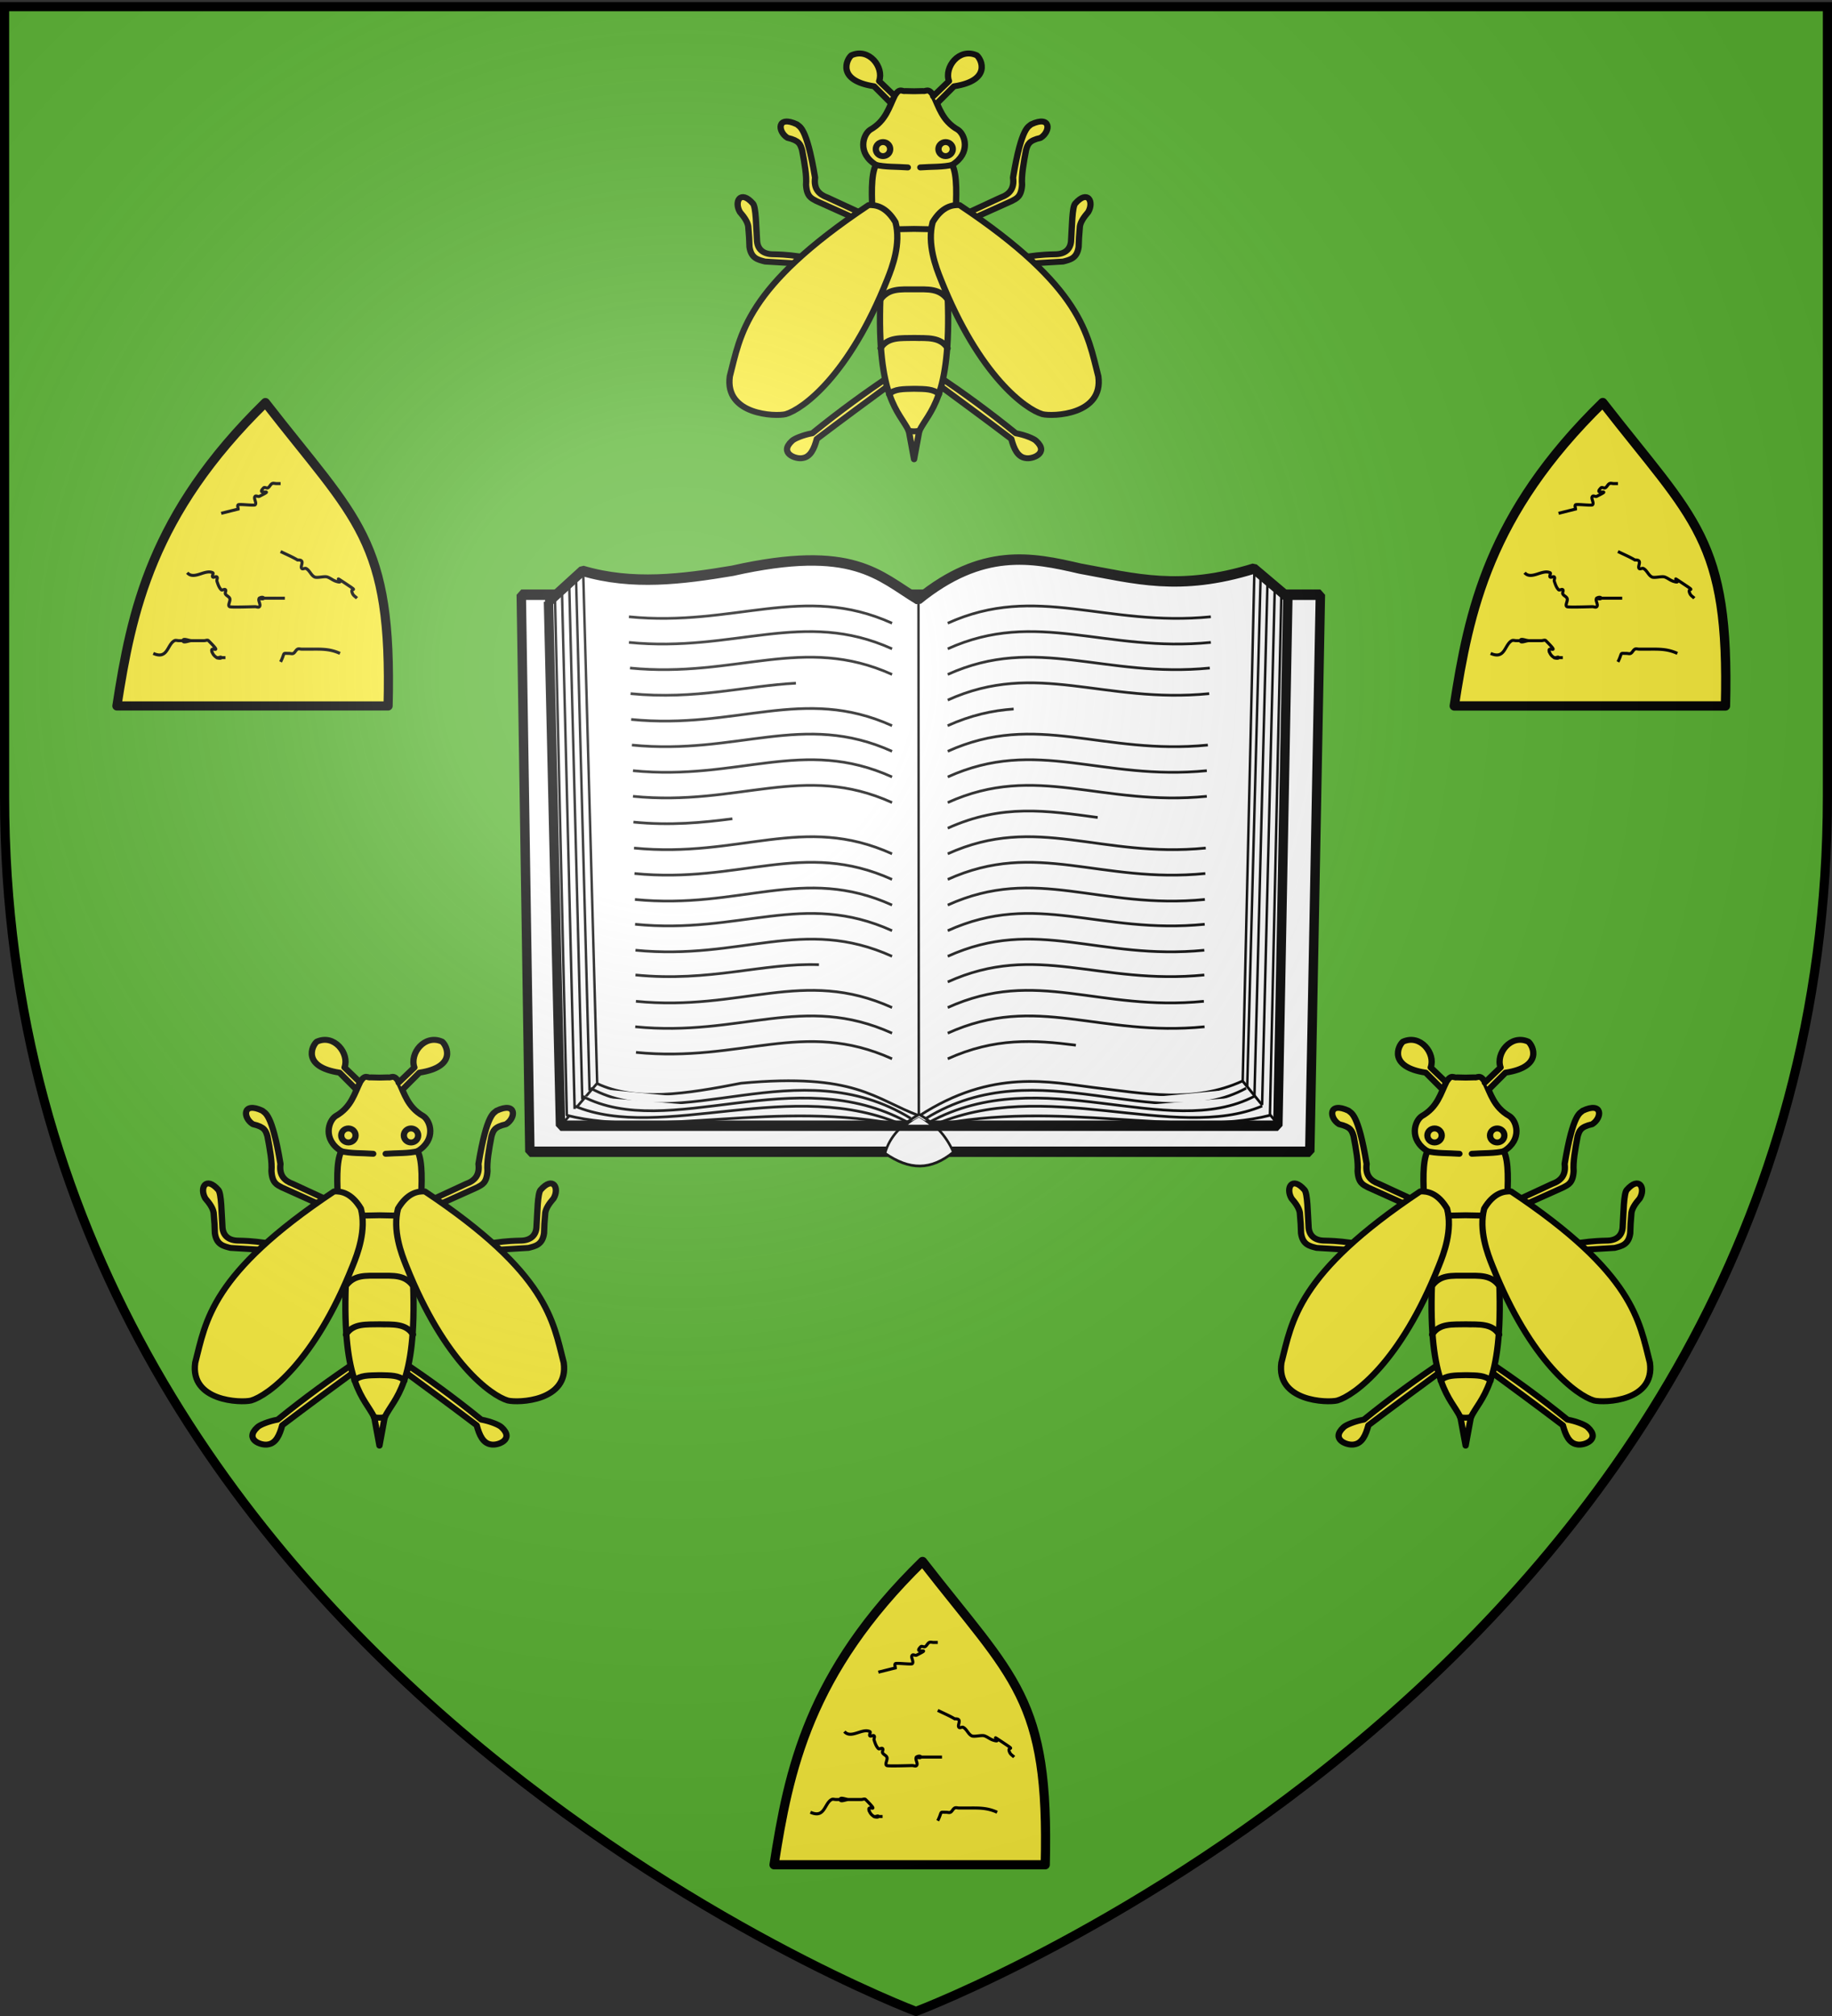 <svg xmlns="http://www.w3.org/2000/svg" xmlns:xlink="http://www.w3.org/1999/xlink" width="600" height="660" version="1.0"><rect width="100%" height="100%" fill="#333333" stroke="none"/><desc>Flag of Canton of Valais (Wallis)</desc><defs><pattern id="n" width="63.433" height="32.822" patternTransform="translate(706.076 -110.317)" patternUnits="userSpaceOnUse"><path d="M1 16.188V1m45.974 15.188v15.634H15.96V16.188M31.467 1v15.188M1 31.822h61.433M1 16.188h61.433" style="fill:none;fill-opacity:1;fill-rule:evenodd;stroke:#000;stroke-width:2;stroke-linecap:square;stroke-linejoin:miter;stroke-miterlimit:4;stroke-dasharray:none;stroke-opacity:1;display:inline"/></pattern><pattern xlink:href="#n" id="o" patternTransform="translate(706.076 -110.317)"/><pattern xlink:href="#n" id="p" patternTransform="translate(706.076 -110.317)"/><pattern xlink:href="#n" id="q" patternTransform="translate(706.076 -110.317)"/><pattern xlink:href="#o" id="u" patternTransform="translate(1455.798 -99.233)"/><pattern xlink:href="#p" id="s" patternTransform="translate(1455.798 -99.233)"/><pattern xlink:href="#q" id="r" patternTransform="translate(1455.798 -99.233)"/><pattern xlink:href="#F" id="E" patternTransform="translate(1455.798 -99.233)"/><pattern xlink:href="#G" id="D" patternTransform="translate(1455.798 -99.233)"/><pattern xlink:href="#H" id="C" patternTransform="translate(1455.798 -99.233)"/><pattern xlink:href="#y" id="F" patternTransform="translate(706.076 -110.317)"/><pattern xlink:href="#y" id="G" patternTransform="translate(706.076 -110.317)"/><pattern xlink:href="#y" id="H" patternTransform="translate(706.076 -110.317)"/><pattern id="y" width="63.433" height="32.822" patternTransform="translate(706.076 -110.317)" patternUnits="userSpaceOnUse"><path d="M1 16.188V1m45.974 15.188v15.634H15.96V16.188M31.467 1v15.188M1 31.822h61.433M1 16.188h61.433" style="fill:none;fill-opacity:1;fill-rule:evenodd;stroke:#000;stroke-width:2;stroke-linecap:square;stroke-linejoin:miter;stroke-miterlimit:4;stroke-dasharray:none;stroke-opacity:1;display:inline"/></pattern><pattern id="aG" width="63.433" height="32.822" patternTransform="translate(706.076 -110.317)" patternUnits="userSpaceOnUse"><path d="M1 16.188V1m45.974 15.188v15.634H15.96V16.188M31.467 1v15.188M1 31.822h61.433M1 16.188h61.433" style="fill:none;fill-opacity:1;fill-rule:evenodd;stroke:#000;stroke-width:2;stroke-linecap:square;stroke-linejoin:miter;stroke-miterlimit:4;stroke-dasharray:none;stroke-opacity:1;display:inline"/></pattern><pattern xlink:href="#aG" id="aH" patternTransform="translate(706.076 -110.317)"/><pattern xlink:href="#aG" id="aI" patternTransform="translate(706.076 -110.317)"/><pattern xlink:href="#aG" id="aJ" patternTransform="translate(706.076 -110.317)"/><pattern xlink:href="#aH" id="aM" patternTransform="translate(1455.798 -99.233)"/><pattern xlink:href="#aI" id="aL" patternTransform="translate(1455.798 -99.233)"/><pattern xlink:href="#aJ" id="aK" patternTransform="translate(1455.798 -99.233)"/><pattern xlink:href="#aX" id="aW" patternTransform="translate(1455.798 -99.233)"/><pattern xlink:href="#aY" id="aV" patternTransform="translate(1455.798 -99.233)"/><pattern xlink:href="#aZ" id="aU" patternTransform="translate(1455.798 -99.233)"/><pattern xlink:href="#aQ" id="aX" patternTransform="translate(706.076 -110.317)"/><pattern xlink:href="#aQ" id="aY" patternTransform="translate(706.076 -110.317)"/><pattern xlink:href="#aQ" id="aZ" patternTransform="translate(706.076 -110.317)"/><pattern id="aQ" width="63.433" height="32.822" patternTransform="translate(706.076 -110.317)" patternUnits="userSpaceOnUse"><path d="M1 16.188V1m45.974 15.188v15.634H15.96V16.188M31.467 1v15.188M1 31.822h61.433M1 16.188h61.433" style="fill:none;fill-opacity:1;fill-rule:evenodd;stroke:#000;stroke-width:2;stroke-linecap:square;stroke-linejoin:miter;stroke-miterlimit:4;stroke-dasharray:none;stroke-opacity:1;display:inline"/></pattern><g id="f"><path id="e" d="M0 0v1h.5z" transform="rotate(18 3.157 -.5)"/><use xlink:href="#e" width="810" height="540" transform="scale(-1 1)"/></g><g id="g"><use xlink:href="#f" width="810" height="540" transform="rotate(72)"/><use xlink:href="#f" width="810" height="540" transform="rotate(144)"/></g><g id="j"><path id="i" d="M0 0v1h.5z" transform="rotate(18 3.157 -.5)"/><use xlink:href="#i" width="810" height="540" transform="scale(-1 1)"/></g><g id="k"><use xlink:href="#j" width="810" height="540" transform="rotate(72)"/><use xlink:href="#j" width="810" height="540" transform="rotate(144)"/></g><g id="L"><path id="K" d="M0 0v1h.5z" transform="rotate(18 3.157 -.5)"/><use xlink:href="#K" width="810" height="540" transform="scale(-1 1)"/></g><g id="M"><use xlink:href="#L" width="810" height="540" transform="rotate(72)"/><use xlink:href="#L" width="810" height="540" transform="rotate(144)"/></g><g id="aa"><path id="Z" d="M0 0v1h.5z" transform="rotate(18 3.157 -.5)"/><use xlink:href="#Z" width="810" height="540" transform="scale(-1 1)"/></g><g id="ab"><use xlink:href="#aa" width="810" height="540" transform="rotate(72)"/><use xlink:href="#aa" width="810" height="540" transform="rotate(144)"/></g><g id="an"><path id="am" d="M0 0v1h.5z" transform="rotate(18 3.157 -.5)"/><use xlink:href="#am" width="810" height="540" transform="scale(-1 1)"/></g><g id="ao"><use xlink:href="#an" width="810" height="540" transform="rotate(72)"/><use xlink:href="#an" width="810" height="540" transform="rotate(144)"/></g><g id="aC"><path id="aB" d="M0 0v1h.5z" transform="rotate(18 3.157 -.5)"/><use xlink:href="#aB" width="810" height="540" transform="scale(-1 1)"/></g><g id="aD"><use xlink:href="#aC" width="810" height="540" transform="rotate(72)"/><use xlink:href="#aC" width="810" height="540" transform="rotate(144)"/></g><g id="bd"><path id="bc" d="M0 0v1h.5z" transform="rotate(18 3.157 -.5)"/><use xlink:href="#bc" width="810" height="540" transform="scale(-1 1)"/></g><g id="be"><use xlink:href="#bd" width="810" height="540" transform="rotate(72)"/><use xlink:href="#bd" width="810" height="540" transform="rotate(144)"/></g><g id="bh"><path id="bg" d="M0 0v1h.5z" transform="rotate(18 3.157 -.5)"/><use xlink:href="#bg" width="810" height="540" transform="scale(-1 1)"/></g><g id="bi"><use xlink:href="#bh" width="810" height="540" transform="rotate(72)"/><use xlink:href="#bh" width="810" height="540" transform="rotate(144)"/></g><radialGradient xlink:href="#a" id="bK" cx="221.445" cy="226.331" r="300" fx="221.445" fy="226.331" gradientTransform="matrix(1.353 0 0 1.349 -77.63 -85.747)" gradientUnits="userSpaceOnUse"/><linearGradient id="a"><stop offset="0" style="stop-color:white;stop-opacity:.314"/><stop offset=".19" style="stop-color:white;stop-opacity:.251"/><stop offset=".6" style="stop-color:#6b6b6b;stop-opacity:.125"/><stop offset="1" style="stop-color:black;stop-opacity:.125"/></linearGradient></defs><g style="display:inline"><path d="M300 658.5s298.5-112.32 298.5-397.772V2.176H1.5v258.552C1.5 546.18 300 658.5 300 658.5" style="fill:#5ab532;fill-opacity:1;fill-rule:evenodd;stroke:none;stroke-width:1px;stroke-linecap:butt;stroke-linejoin:miter;stroke-opacity:1"/><path d="M0 0h600v660H0z" style="fill:none;stroke:none" transform="matrix(-1 0 0 1 600 0)"/><g style="fill:#fff;stroke:#000;stroke-opacity:1"><g style="display:inline;fill:#fff;stroke:#000;stroke-opacity:1"><g style="display:inline;fill:#fff;stroke:#000;stroke-opacity:1"><g style="fill:#fff;stroke:#000;stroke-opacity:1"><g style="fill:#fff;stroke:#000;stroke-opacity:1"><g style="display:inline;fill:#fff;stroke:#000;stroke-width:1;stroke-linejoin:bevel;stroke-miterlimit:4.092;stroke-dasharray:none;stroke-opacity:1"><g style="fill:#fff;stroke:#000;stroke-opacity:1" transform="matrix(1.041 0 0 1.138 -125.998 16.082)"><g style="stroke:#000;stroke-opacity:1"><g style="fill:#fff;stroke:#000;stroke-opacity:1"><g style="fill:#fff;fill-opacity:1;stroke-width:.694;stroke-miterlimit:4.092;stroke-dasharray:none;stroke:#000;stroke-opacity:1"><g style="fill:#fff;stroke-width:.694;stroke-miterlimit:4.092;stroke-dasharray:none;stroke:#000;stroke-opacity:1"><g style="fill:#fff;fill-opacity:1;stroke:#000;stroke-width:.694;stroke-miterlimit:4.092;stroke-dasharray:none;stroke-opacity:1"><path d="M212.75 490.67h226.495l-3 142.693H215.184z" style="fill:#fff;fill-opacity:1;fill-rule:evenodd;stroke:#000;stroke-width:2.673;stroke-linecap:butt;stroke-linejoin:miter;stroke-miterlimit:4.092;stroke-dasharray:none;stroke-opacity:1" transform="matrix(1.11 0 0 1.123 48.88 -394.062)"/><path d="m220.677 492.37 3.398 134.198h203.279l2.831-135.331-9.626-7.361c-21.132 5.889-33.582 2.565-49.263 0-13.775-2.904-27.658-5.418-45.865 7.927-11.15-6.056-18.375-14.32-52.66-7.361-14.156 2.137-28.312 3.8-42.468 0l-9.626 7.927z" style="fill:#fff;fill-opacity:1;fill-rule:evenodd;stroke:#000;stroke-width:.694;stroke-linecap:butt;stroke-linejoin:miter;stroke-miterlimit:4.092;stroke-dasharray:none;stroke-opacity:1" transform="matrix(1.11 0 0 1.123 48.88 -394.062)"/><path d="m230.303 485.008 3.964 130.801-10.192 10.759 10.132-10.692c11.058 4.722 25.284 2.688 40.829-.067 32.524-2.718 37.713 4.028 50.527 8.349 20.75-12.193 37.18-8.612 49.697-7.216 13.967 1.446 27.934 4.088 41.902-1.7l10.198 11.266-10.132-11.259 3.331-131.373" style="fill:none;stroke:#000;stroke-width:.694;stroke-linecap:butt;stroke-linejoin:miter;stroke-miterlimit:4.092;stroke-dasharray:none;stroke-opacity:1" transform="matrix(1.11 0 0 1.123 48.88 -394.062)"/><path d="m325.431 623.737-.103-132.246M325.535 623.778c-4.793 2.46-8.364 5.598-9.693 9.982 7 4.386 13.008 4.406 19.386-.289-2.173-4.5-5.595-7.502-9.693-9.693z" style="fill:#fff;fill-opacity:1;fill-rule:evenodd;stroke:#000;stroke-width:.694;stroke-linecap:butt;stroke-linejoin:miter;stroke-miterlimit:4.092;stroke-dasharray:none;stroke-opacity:1" transform="matrix(1.11 0 0 1.123 48.88 -394.062)"/></g><path d="M139.452 314.232c32.043-17.856 65.398 4.737 90.732-7.72" style="fill:#fff;fill-opacity:1;stroke:#000;stroke-width:.694;stroke-linecap:butt;stroke-linejoin:miter;stroke-miterlimit:4.092;stroke-dasharray:none;stroke-opacity:1" transform="matrix(1.11 0 0 1.123 257.57 -45.28)"/><path d="M140.338 315.244c31.917-15.831 67.55 4.99 92.25-6.707" style="fill:#fff;fill-opacity:1;stroke:#000;stroke-width:.694;stroke-linecap:butt;stroke-linejoin:miter;stroke-miterlimit:4.092;stroke-dasharray:none;stroke-opacity:1" transform="matrix(1.11 0 0 1.123 257.57 -45.28)"/><path d="M234.74 311.068c-24.828 9.42-61.853-7.859-93.517 5.062 36.282-6.911 70.004 3.222 95.713-2.678l3.26-134.202M234.723 310.81l3.6-132.993M232.555 308.35l3.71-132.113M230.498 306.108l3.82-131.267M135.138 314.232c-32.044-17.856-65.399 4.737-90.733-7.72" style="fill:#fff;fill-opacity:1;stroke:#000;stroke-width:.694;stroke-linecap:butt;stroke-linejoin:miter;stroke-miterlimit:4.092;stroke-dasharray:none;stroke-opacity:1" transform="matrix(1.11 0 0 1.123 257.57 -45.28)"/><path d="M134.252 315.244c-31.917-15.831-67.55 4.99-92.25-6.707" style="fill:#fff;fill-opacity:1;stroke:#000;stroke-width:.694;stroke-linecap:butt;stroke-linejoin:miter;stroke-miterlimit:4.092;stroke-dasharray:none;stroke-opacity:1" transform="matrix(1.11 0 0 1.123 257.57 -45.28)"/><path d="M39.85 311.068c24.828 9.42 61.852-7.859 93.516 5.062-36.281-6.911-70.003 3.222-95.712-2.678l-3.36-132.95M39.867 311.818l-3.6-132.994M42.034 309.357l-3.71-132.112M44.092 307.115 40.27 175.85" style="fill:#fff;fill-opacity:1;stroke:#000;stroke-width:.694;stroke-linecap:butt;stroke-linejoin:miter;stroke-miterlimit:4.092;stroke-dasharray:none;stroke-opacity:1" transform="matrix(1.11 0 0 1.123 257.57 -45.28)"/><path d="M55.259 185.737c29.964 2.666 49.342-8.664 74.573 1.643M57.259 297.328c29.964 2.666 47.342-8.665 72.573 1.642M55.725 205.43c18.463 1.642 32.73-2.029 46.864-2.678" style="fill:#fff;stroke:#000;stroke-width:.694;stroke-linecap:butt;stroke-linejoin:miter;stroke-miterlimit:4.092;stroke-dasharray:none;stroke-opacity:1" transform="matrix(1.11 0 0 1.123 257.57 -45.28)"/><g style="fill:#fff;stroke-width:.694;stroke-miterlimit:4.092;stroke-dasharray:none;stroke:#000;stroke-opacity:1"><path d="M55.894 200.658c29.965 2.666 48.707-8.707 73.938 1.6" style="fill:#fff;stroke:#000;stroke-width:.694;stroke-linecap:butt;stroke-linejoin:miter;stroke-miterlimit:4.092;stroke-dasharray:none;stroke-opacity:1" transform="matrix(1.11 0 0 1.123 257.57 -32.5)"/></g><path d="M56.106 218.6c29.965 2.666 48.495-8.707 73.726 1.6M57 264.507c29.965 2.666 47.601-8.665 72.832 1.642M57.118 271.156c29.965 2.666 47.483-8.75 72.714 1.558M57.113 277.499c21.176 1.884 36.139-3.154 51.999-2.634M57.24 284.242c29.965 2.666 47.361-8.707 72.592 1.6M57.047 290.764c29.965 2.666 47.554-8.665 72.785 1.642M56.403 225.165c29.964 2.666 48.198-8.708 73.429 1.6M56.403 231.729c29.964 2.666 48.198-8.707 73.429 1.6M56.53 238.335c10.54.938 19.614.133 28.047-.855M56.7 244.984c29.964 2.666 47.901-8.834 73.132 1.473M56.826 251.506c29.965 2.666 47.775-8.792 73.006 1.515M56.954 258.155c29.964 2.666 47.647-8.877 72.878 1.43M55.555 198.866c29.965 2.666 49.046-8.665 74.277 1.642M55.259 192.301c29.964 2.666 49.342-8.664 74.573 1.643" style="fill:#fff;stroke:#000;stroke-width:.694;stroke-linecap:butt;stroke-linejoin:miter;stroke-miterlimit:4.092;stroke-dasharray:none;stroke-opacity:1" transform="matrix(1.11 0 0 1.123 257.57 -45.28)"/><path d="M220.191 185.737c-29.964 2.666-49.342-8.664-74.573 1.643M181.935 295.485c-11.918-1.37-23.028-1.943-36.317 3.485M219.725 205.43c-29.964 2.666-48.876-8.665-74.107 1.642" style="fill:#fff;fill-opacity:1;stroke:#000;stroke-width:.694;stroke-linecap:butt;stroke-linejoin:miter;stroke-miterlimit:4.092;stroke-dasharray:none;stroke-opacity:1" transform="matrix(1.11 0 0 1.123 257.57 -45.28)"/><g style="fill:#fff;fill-opacity:1;stroke-width:.694;stroke-miterlimit:4.092;stroke-dasharray:none;stroke:#000;stroke-opacity:1"><path d="M111.116 197.985c6.007.374 12.14 1.587 18.716 4.273" style="fill:#fff;fill-opacity:1;stroke:#000;stroke-width:.694;stroke-linecap:butt;stroke-linejoin:miter;stroke-miterlimit:4.092;stroke-dasharray:none;stroke-opacity:1" transform="matrix(-1.11 0 0 1.123 563.277 -32.5)"/></g><path d="M219.344 218.6c-29.965 2.666-48.495-8.707-73.726 1.6M218.45 264.507c-29.965 2.666-47.601-8.665-72.832 1.642M218.332 271.156c-29.965 2.666-47.483-8.75-72.714 1.558M218.337 277.499c-29.965 2.666-47.488-8.528-72.719 1.779M218.21 284.242c-29.965 2.666-47.361-8.707-72.592 1.6M218.403 290.764c-29.965 2.666-47.554-8.665-72.785 1.642M219.047 225.165c-29.964 2.666-48.198-8.708-73.429 1.6M219.047 231.729c-29.964 2.666-48.198-8.707-73.429 1.6M188.118 237.15c-14.386-1.751-27.12-3.54-42.5 2.743M218.75 244.984c-29.964 2.666-47.901-8.834-73.132 1.473M218.623 251.506c-29.964 2.666-47.774-8.792-73.005 1.515M218.496 258.155c-29.964 2.666-47.647-8.877-72.878 1.43M219.895 198.866c-29.965 2.666-49.046-8.665-74.277 1.642M220.191 192.301c-29.964 2.666-49.342-8.664-74.573 1.643" style="fill:#fff;fill-opacity:1;stroke:#000;stroke-width:.694;stroke-linecap:butt;stroke-linejoin:miter;stroke-miterlimit:4.092;stroke-dasharray:none;stroke-opacity:1" transform="matrix(1.11 0 0 1.123 257.57 -45.28)"/></g></g></g><path d="m257.823 138.434 4.899 193.495h293.1l4.081-195.127-13.88-10.614c-30.469 8.491-48.42 3.698-71.029 0-19.862-4.187-39.878-7.812-66.13 11.43-16.076-8.732-26.494-20.646-75.929-10.614-20.41 3.082-40.822 5.48-61.232 0l-13.88 11.43z" style="display:inline;fill:none;fill-opacity:0;fill-rule:evenodd;stroke:#000;stroke-width:3.854;stroke-linecap:butt;stroke-linejoin:miter;stroke-miterlimit:4.092;stroke-dasharray:none;stroke-opacity:1" transform="matrix(.77 0 0 .779 95.08 51.143)"/><path d="M-335.364 547.644c.044-.033.329-.23.54-.373a41 41 0 0 1 3.828-2.269l.208-.109.131.071c1.1.596 2.335 1.357 3.362 2.07.23.16.68.482.81.58l.056.043h-4.475c-4.331 0-4.475 0-4.46-.013z" style="fill:#fff;fill-opacity:1;fill-rule:nonzero;stroke:#000;stroke-width:.206;stroke-linecap:round;stroke-miterlimit:4;stroke-dasharray:none;stroke-dashoffset:0;stroke-opacity:1" transform="matrix(.811 0 0 .821 678.376 -140.084)"/></g><g id="bI" style="stroke:#000;stroke-opacity:1;stroke-width:2.689;stroke-miterlimit:4.092;stroke-dasharray:none"><g style="display:inline;stroke:#000;stroke-opacity:1;stroke-width:2.689;stroke-miterlimit:4.092;stroke-dasharray:none"><g style="stroke:#000;stroke-opacity:1;stroke-width:2.689;stroke-miterlimit:4.092;stroke-dasharray:none"><g style="display:inline;stroke:#000;stroke-opacity:1;stroke-width:4.481;stroke-miterlimit:4.092;stroke-dasharray:none"><g style="stroke:#000;stroke-opacity:1;stroke-width:4.481;stroke-miterlimit:4.092;stroke-dasharray:none"><path d="M308.571 445.934c-16.984 12.226-34.706 25.61-55 43.035-6.655 1.292-12.855 4.042-14.455 5.724-9.71 9.416 2.891 14.126 7.491 13.026 5.661-.852 8.294-7.003 10.179-14.464 18.095-14.549 36.19-28.59 54.285-42.679" style="display:inline;overflow:visible;visibility:visible;opacity:1;fill:#fcef3c;fill-opacity:1;fill-rule:nonzero;stroke:#000;stroke-width:4.481;stroke-linecap:round;stroke-linejoin:round;stroke-miterlimit:4.092;stroke-dasharray:none;stroke-dashoffset:0;stroke-opacity:1;marker:none;marker-start:none;marker-mid:none;marker-end:none" transform="matrix(.441 0 0 .381 264.776 -75.791)"/><path d="m309.464 239.505-11.785-12.5c-26.998-4.367-19.672-20.382-16.25-23.393 12.498-6.048 23.387 8.915 19.821 19.464l11.25 11.429" style="display:inline;overflow:visible;visibility:visible;opacity:1;fill:#fcef3c;fill-opacity:1;fill-rule:nonzero;stroke:#000;stroke-width:4.481;stroke-linecap:round;stroke-linejoin:round;stroke-miterlimit:4.092;stroke-dasharray:none;stroke-dashoffset:0;stroke-opacity:1;marker:none;marker-start:none;marker-mid:none;marker-end:none" transform="matrix(.441 0 0 .381 264.776 -75.791)"/><path d="m290.893 323.97-26.607-13.036c-6.037-2.296-9.833-6.534-8.75-15-6.155-39.175-11.255-38.285-12.857-40.179-14.488-7.224-14.062 5.439-6.786 10.179 8.388 2.026 9.135 4.87 10.357 9.107 1.815 9.957 3.387 19.576 2.857 26.25.502 9.276 4.063 10.395 7.322 12.321l30 14.286" style="display:inline;overflow:visible;visibility:visible;opacity:1;fill:#fcef3c;fill-opacity:1;fill-rule:nonzero;stroke:#000;stroke-width:4.481;stroke-linecap:round;stroke-linejoin:round;stroke-miterlimit:4.092;stroke-dasharray:none;stroke-dashoffset:0;stroke-opacity:1;marker:none;marker-start:none;marker-mid:none;marker-end:none" transform="matrix(.441 0 0 .381 264.776 -75.791)"/><path d="M246.964 355.755c-6.603-.71-9.285-1.683-22.321-1.964-6.758-.332-10.443-4.372-10.536-10.893-.64-10.148-.694-24.51-2.857-27.322-9.046-10.983-13.66-1.325-9.286 6.429 2.92 3.571 5.336 7.143 5.893 10.714.548 6.179.821 11.262.893 15.536 1.159 8.753 6.215 9.714 11.071 11.071l25.536 1.608" style="display:inline;overflow:visible;visibility:visible;opacity:1;fill:#fcef3c;fill-opacity:1;fill-rule:nonzero;stroke:#000;stroke-width:4.481;stroke-linecap:round;stroke-linejoin:round;stroke-miterlimit:4.092;stroke-dasharray:none;stroke-dashoffset:0;stroke-opacity:1;marker:none;marker-start:none;marker-mid:none;marker-end:none" transform="matrix(.441 0 0 .381 264.776 -75.791)"/><path d="M343.744 445.934c16.985 12.226 34.706 25.61 55 43.035 6.656 1.292 12.856 4.042 14.456 5.724 9.71 9.416-2.892 14.126-7.492 13.026-5.66-.852-8.294-7.003-10.178-14.464-18.095-14.549-36.19-28.59-54.286-42.679" style="display:inline;overflow:visible;visibility:visible;opacity:1;fill:#fcef3c;fill-opacity:1;fill-rule:nonzero;stroke:#000;stroke-width:4.481;stroke-linecap:round;stroke-linejoin:round;stroke-miterlimit:4.092;stroke-dasharray:none;stroke-dashoffset:0;stroke-opacity:1;marker:none;marker-start:none;marker-mid:none;marker-end:none" transform="matrix(.441 0 0 .381 264.776 -75.791)"/><path d="m326.158 230.724 6.158-.148c2.395.602 3.907-2.773 7.5 3.215 4.18 8.781 6.318 19.235 17.586 25.992 5.164 3.554 9.515 17.667-4.015 26.508 3.659 7.682 3.125 23.75 2.143 40.714l-5.357 59.286c2.71 76.848-13.394 85.982-20.292 100.923l-3.723 21.398-3.723-21.398c-6.898-14.941-23.002-24.075-20.292-100.923l-5.357-59.286c-.982-16.963-1.516-33.032 2.143-40.714-13.53-8.84-9.179-22.954-4.016-26.508 11.269-6.757 13.406-17.21 17.587-25.992 3.593-5.988 5.104-2.613 7.5-3.215z" style="display:inline;overflow:visible;visibility:visible;fill:#fcef3c;fill-opacity:1;fill-rule:nonzero;stroke:#000;stroke-width:4.481;stroke-linecap:round;stroke-linejoin:round;stroke-miterlimit:4.092;stroke-dashoffset:0;stroke-opacity:1;marker:none;marker-start:none;marker-mid:none;marker-end:none;stroke-dasharray:none" transform="matrix(.441 0 0 .381 264.776 -75.791)"/><path d="m361.423 323.97 26.607-13.036c6.037-2.296 9.833-6.534 8.75-15 6.155-39.175 11.255-38.285 12.857-40.179 14.487-7.224 14.062 5.439 6.786 10.179-8.388 2.026-9.136 4.87-10.357 9.107-1.815 9.957-3.388 19.576-2.858 26.25-.502 9.276-4.063 10.395-7.32 12.321l-30 14.286" style="display:inline;overflow:visible;visibility:visible;opacity:1;fill:#fcef3c;fill-opacity:1;fill-rule:nonzero;stroke:#000;stroke-width:4.481;stroke-linecap:round;stroke-linejoin:round;stroke-miterlimit:4.092;stroke-dasharray:none;stroke-dashoffset:0;stroke-opacity:1;marker:none;marker-start:none;marker-mid:none;marker-end:none" transform="matrix(.441 0 0 .381 264.776 -75.791)"/><path d="M405.351 355.755c6.604-.71 9.286-1.683 22.322-1.964 6.758-.332 10.443-4.372 10.535-10.893.64-10.148.695-24.51 2.858-27.322 9.046-10.983 13.66-1.325 9.285 6.429-2.919 3.571-5.336 7.143-5.893 10.714-.547 6.179-.82 11.262-.892 15.536-1.16 8.753-6.215 9.714-11.072 11.071l-25.536 1.608" style="display:inline;overflow:visible;visibility:visible;opacity:1;fill:#fcef3c;fill-opacity:1;fill-rule:nonzero;stroke:#000;stroke-width:4.481;stroke-linecap:round;stroke-linejoin:round;stroke-miterlimit:4.092;stroke-dasharray:none;stroke-dashoffset:0;stroke-opacity:1;marker:none;marker-start:none;marker-mid:none;marker-end:none" transform="matrix(.441 0 0 .381 264.776 -75.791)"/><path d="M298.393 286.201c6.95 1.91 15.504 1.417 23.303 2.054" style="display:inline;overflow:visible;visibility:visible;opacity:1;fill:none;fill-opacity:1;fill-rule:nonzero;stroke:#000;stroke-width:4.481;stroke-linecap:round;stroke-linejoin:round;stroke-miterlimit:4.092;stroke-dasharray:none;stroke-dashoffset:0;stroke-opacity:1;marker:none;marker-start:none;marker-mid:none;marker-end:none" transform="matrix(.441 0 0 .381 264.776 -75.791)"/><path d="m342.851 239.505 11.786-12.5c26.997-4.367 19.671-20.382 16.25-23.393-12.498-6.048-23.387 8.915-19.821 19.464l-11.25 11.429" style="display:inline;overflow:visible;visibility:visible;opacity:1;fill:#fcef3c;fill-opacity:1;fill-rule:nonzero;stroke:#000;stroke-width:4.481;stroke-linecap:round;stroke-linejoin:round;stroke-miterlimit:4.092;stroke-dasharray:none;stroke-dashoffset:0;stroke-opacity:1;marker:none;marker-start:none;marker-mid:none;marker-end:none" transform="matrix(.441 0 0 .381 264.776 -75.791)"/><path d="M308.097 273.66c.003 2.932-2.288 5.31-5.114 5.31s-5.117-2.378-5.114-5.31c-.003-2.93 2.287-5.308 5.114-5.308s5.116 2.378 5.114 5.309" style="opacity:1;fill:none;fill-opacity:1;fill-rule:nonzero;stroke:#000;stroke-width:4.481;stroke-linecap:round;stroke-linejoin:round;stroke-miterlimit:4.092;stroke-dasharray:none;stroke-opacity:1" transform="matrix(.441 0 0 .381 265.222 -75.502)"/><path d="M308.097 273.66c.003 2.932-2.288 5.31-5.114 5.31s-5.117-2.378-5.114-5.31c-.003-2.93 2.287-5.308 5.114-5.308s5.116 2.378 5.114 5.309" style="opacity:1;fill:none;fill-opacity:1;fill-rule:nonzero;stroke:#000;stroke-width:4.481;stroke-linecap:round;stroke-linejoin:round;stroke-miterlimit:4.092;stroke-dasharray:none;stroke-opacity:1" transform="matrix(-.441 0 0 .381 552.155 -75.502)"/><path d="M353.923 286.201c-6.95 1.91-15.504 1.417-23.304 2.054" style="display:inline;overflow:visible;visibility:visible;opacity:1;fill:none;fill-opacity:1;fill-rule:nonzero;stroke:#000;stroke-width:4.481;stroke-linecap:round;stroke-linejoin:round;stroke-miterlimit:4.092;stroke-dasharray:none;stroke-dashoffset:0;stroke-opacity:1;marker:none;marker-start:none;marker-mid:none;marker-end:none" transform="matrix(.441 0 0 .381 264.776 -75.791)"/><path d="m338.833 334.951-12.675-.267-12.676.267" style="display:inline;overflow:visible;visibility:visible;fill:none;fill-opacity:1;fill-rule:nonzero;stroke:#000;stroke-width:4.481;stroke-linecap:round;stroke-linejoin:round;stroke-miterlimit:4.092;stroke-dashoffset:0;stroke-opacity:1;marker:none;marker-start:none;marker-mid:none;marker-end:none;stroke-dasharray:none" transform="matrix(.441 0 0 .381 264.776 -75.791)"/><path d="M350.976 389.237c-6.175-10.18-15.238-8.808-24.818-8.928-9.58.12-18.643-1.251-24.819 8.928" style="display:inline;overflow:visible;visibility:visible;fill:none;fill-opacity:1;fill-rule:nonzero;stroke:#000;stroke-width:4.481;stroke-linecap:round;stroke-linejoin:round;stroke-miterlimit:4.092;stroke-dashoffset:0;stroke-opacity:1;marker:none;marker-start:none;marker-mid:none;marker-end:none;stroke-dasharray:none" transform="matrix(.441 0 0 .381 264.776 -75.791)"/><path d="M350.083 424.773c-5.088-8.68-14.693-7.53-23.66-7.768 0 0 8.967.238-.265 0-9.233.238-18.837-.912-23.926 7.768" style="display:inline;overflow:visible;visibility:visible;fill:none;fill-opacity:1;fill-rule:nonzero;stroke:#000;stroke-width:4.481;stroke-linecap:round;stroke-linejoin:round;stroke-miterlimit:4.092;stroke-dashoffset:0;stroke-opacity:1;marker:none;marker-start:none;marker-mid:none;marker-end:none;stroke-dasharray:none" transform="matrix(.441 0 0 .381 264.776 -75.791)"/><path d="M343.923 459.505c-3.782-4.107-10.156-3.908-16.697-4.107 0 0 6.54.199-1.068 0-7.609.199-13.983 0-17.765 4.107" style="display:inline;overflow:visible;visibility:visible;fill:none;fill-opacity:1;fill-rule:nonzero;stroke:#000;stroke-width:4.481;stroke-linecap:round;stroke-linejoin:round;stroke-miterlimit:4.092;stroke-dashoffset:0;stroke-opacity:1;marker:none;marker-start:none;marker-mid:none;marker-end:none;stroke-dasharray:none" transform="matrix(.441 0 0 .381 264.776 -75.791)"/><g style="fill:#fcef3c;fill-opacity:1;stroke:#000;stroke-width:4.481;stroke-linecap:round;stroke-linejoin:round;stroke-miterlimit:4.092;stroke-dasharray:none;stroke-opacity:1"><path d="M293.702 316.719c-88.135 62.096-91.326 98.001-98.995 129.3-3.844 29.125 32.45 30.48 39.9 28.536 11.86-3.674 45.015-28.663 72.48-101.773 3.42-8.954 9.907-26.946 5.808-43.184-6.602-11.714-13.951-13.22-19.193-12.88" style="display:inline;overflow:visible;visibility:visible;opacity:1;fill:#fcef3c;fill-opacity:1;fill-rule:nonzero;stroke:#000;stroke-width:4.481;stroke-linecap:round;stroke-linejoin:round;stroke-miterlimit:4.092;stroke-dasharray:none;stroke-dashoffset:0;stroke-opacity:1;marker:none;marker-start:none;marker-mid:none;marker-end:none" transform="matrix(.441 0 0 .381 264.776 -75.791)"/><path d="M358.614 316.719c88.135 62.096 91.326 98.001 98.995 129.3 3.843 29.125-32.45 30.48-39.901 28.536-11.86-3.674-45.014-28.663-72.479-101.773-3.42-8.954-9.908-26.946-5.808-43.184 6.602-11.714 13.95-13.22 19.193-12.88" style="display:inline;overflow:visible;visibility:visible;opacity:1;fill:#fcef3c;fill-opacity:1;fill-rule:nonzero;stroke:#000;stroke-width:4.481;stroke-linecap:round;stroke-linejoin:round;stroke-miterlimit:4.092;stroke-dasharray:none;stroke-dashoffset:0;stroke-opacity:1;marker:none;marker-start:none;marker-mid:none;marker-end:none" transform="matrix(.441 0 0 .381 264.776 -75.791)"/></g><path d="M322.232 487.094s1.942.447 3.884.447 3.884-.447 3.884-.447" style="display:inline;overflow:visible;visibility:visible;opacity:1;fill:none;fill-opacity:1;fill-rule:nonzero;stroke:#000;stroke-width:4.481;stroke-linecap:round;stroke-linejoin:round;stroke-miterlimit:4.092;stroke-dasharray:none;stroke-dashoffset:0;stroke-opacity:1;marker:none;marker-start:none;marker-mid:none;marker-end:none" transform="matrix(.441 0 0 .381 264.776 -75.791)"/></g></g></g></g></g><use xlink:href="#bI" width="100%" height="100%" style="stroke:#000;stroke-opacity:1" transform="translate(-168.192 283.756)"/><g style="stroke:#000;stroke-width:2.689;stroke-miterlimit:4.092;stroke-dasharray:none;stroke-opacity:1"><g style="display:inline;stroke:#000;stroke-width:2.689;stroke-miterlimit:4.092;stroke-dasharray:none;stroke-opacity:1"><g style="stroke:#000;stroke-width:2.689;stroke-miterlimit:4.092;stroke-dasharray:none;stroke-opacity:1"><g style="display:inline;stroke:#000;stroke-width:4.481;stroke-miterlimit:4.092;stroke-dasharray:none;stroke-opacity:1"><g style="stroke:#000;stroke-width:4.481;stroke-miterlimit:4.092;stroke-dasharray:none;stroke-opacity:1"><path d="M308.571 445.934c-16.984 12.226-34.706 25.61-55 43.035-6.655 1.292-12.855 4.042-14.455 5.724-9.71 9.416 2.891 14.126 7.491 13.026 5.661-.852 8.294-7.003 10.179-14.464 18.095-14.549 36.19-28.59 54.285-42.679" style="display:inline;overflow:visible;visibility:visible;opacity:1;fill:#fcef3c;fill-opacity:1;fill-rule:nonzero;stroke:#000;stroke-width:4.481;stroke-linecap:round;stroke-linejoin:round;stroke-miterlimit:4.092;stroke-dasharray:none;stroke-dashoffset:0;stroke-opacity:1;marker:none;marker-start:none;marker-mid:none;marker-end:none" transform="matrix(.441 0 0 .381 438.308 207.965)"/><path d="m309.464 239.505-11.785-12.5c-26.998-4.367-19.672-20.382-16.25-23.393 12.498-6.048 23.387 8.915 19.821 19.464l11.25 11.429" style="display:inline;overflow:visible;visibility:visible;opacity:1;fill:#fcef3c;fill-opacity:1;fill-rule:nonzero;stroke:#000;stroke-width:4.481;stroke-linecap:round;stroke-linejoin:round;stroke-miterlimit:4.092;stroke-dasharray:none;stroke-dashoffset:0;stroke-opacity:1;marker:none;marker-start:none;marker-mid:none;marker-end:none" transform="matrix(.441 0 0 .381 438.308 207.965)"/><path d="m290.893 323.97-26.607-13.036c-6.037-2.296-9.833-6.534-8.75-15-6.155-39.175-11.255-38.285-12.857-40.179-14.488-7.224-14.062 5.439-6.786 10.179 8.388 2.026 9.135 4.87 10.357 9.107 1.815 9.957 3.387 19.576 2.857 26.25.502 9.276 4.063 10.395 7.322 12.321l30 14.286" style="display:inline;overflow:visible;visibility:visible;opacity:1;fill:#fcef3c;fill-opacity:1;fill-rule:nonzero;stroke:#000;stroke-width:4.481;stroke-linecap:round;stroke-linejoin:round;stroke-miterlimit:4.092;stroke-dasharray:none;stroke-dashoffset:0;stroke-opacity:1;marker:none;marker-start:none;marker-mid:none;marker-end:none" transform="matrix(.441 0 0 .381 438.308 207.965)"/><path d="M246.964 355.755c-6.603-.71-9.285-1.683-22.321-1.964-6.758-.332-10.443-4.372-10.536-10.893-.64-10.148-.694-24.51-2.857-27.322-9.046-10.983-13.66-1.325-9.286 6.429 2.92 3.571 5.336 7.143 5.893 10.714.548 6.179.821 11.262.893 15.536 1.159 8.753 6.215 9.714 11.071 11.071l25.536 1.608" style="display:inline;overflow:visible;visibility:visible;opacity:1;fill:#fcef3c;fill-opacity:1;fill-rule:nonzero;stroke:#000;stroke-width:4.481;stroke-linecap:round;stroke-linejoin:round;stroke-miterlimit:4.092;stroke-dasharray:none;stroke-dashoffset:0;stroke-opacity:1;marker:none;marker-start:none;marker-mid:none;marker-end:none" transform="matrix(.441 0 0 .381 438.308 207.965)"/><path d="M343.744 445.934c16.985 12.226 34.706 25.61 55 43.035 6.656 1.292 12.856 4.042 14.456 5.724 9.71 9.416-2.892 14.126-7.492 13.026-5.66-.852-8.294-7.003-10.178-14.464-18.095-14.549-36.19-28.59-54.286-42.679" style="display:inline;overflow:visible;visibility:visible;opacity:1;fill:#fcef3c;fill-opacity:1;fill-rule:nonzero;stroke:#000;stroke-width:4.481;stroke-linecap:round;stroke-linejoin:round;stroke-miterlimit:4.092;stroke-dasharray:none;stroke-dashoffset:0;stroke-opacity:1;marker:none;marker-start:none;marker-mid:none;marker-end:none" transform="matrix(.441 0 0 .381 438.308 207.965)"/><path d="m326.158 230.724 6.158-.148c2.395.602 3.907-2.773 7.5 3.215 4.18 8.781 6.318 19.235 17.586 25.992 5.164 3.554 9.515 17.667-4.015 26.508 3.659 7.682 3.125 23.75 2.143 40.714l-5.357 59.286c2.71 76.848-13.394 85.982-20.292 100.923l-3.723 21.398-3.723-21.398c-6.898-14.941-23.002-24.075-20.292-100.923l-5.357-59.286c-.982-16.963-1.516-33.032 2.143-40.714-13.53-8.84-9.179-22.954-4.016-26.508 11.269-6.757 13.406-17.21 17.587-25.992 3.593-5.988 5.104-2.613 7.5-3.215z" style="display:inline;overflow:visible;visibility:visible;fill:#fcef3c;fill-opacity:1;fill-rule:nonzero;stroke:#000;stroke-width:4.481;stroke-linecap:round;stroke-linejoin:round;stroke-miterlimit:4.092;stroke-dasharray:none;stroke-dashoffset:0;stroke-opacity:1;marker:none;marker-start:none;marker-mid:none;marker-end:none" transform="matrix(.441 0 0 .381 438.308 207.965)"/><path d="m361.423 323.97 26.607-13.036c6.037-2.296 9.833-6.534 8.75-15 6.155-39.175 11.255-38.285 12.857-40.179 14.487-7.224 14.062 5.439 6.786 10.179-8.388 2.026-9.136 4.87-10.357 9.107-1.815 9.957-3.388 19.576-2.858 26.25-.502 9.276-4.063 10.395-7.32 12.321l-30 14.286" style="display:inline;overflow:visible;visibility:visible;opacity:1;fill:#fcef3c;fill-opacity:1;fill-rule:nonzero;stroke:#000;stroke-width:4.481;stroke-linecap:round;stroke-linejoin:round;stroke-miterlimit:4.092;stroke-dasharray:none;stroke-dashoffset:0;stroke-opacity:1;marker:none;marker-start:none;marker-mid:none;marker-end:none" transform="matrix(.441 0 0 .381 438.308 207.965)"/><path d="M405.351 355.755c6.604-.71 9.286-1.683 22.322-1.964 6.758-.332 10.443-4.372 10.535-10.893.64-10.148.695-24.51 2.858-27.322 9.046-10.983 13.66-1.325 9.285 6.429-2.919 3.571-5.336 7.143-5.893 10.714-.547 6.179-.82 11.262-.892 15.536-1.16 8.753-6.215 9.714-11.072 11.071l-25.536 1.608" style="display:inline;overflow:visible;visibility:visible;opacity:1;fill:#fcef3c;fill-opacity:1;fill-rule:nonzero;stroke:#000;stroke-width:4.481;stroke-linecap:round;stroke-linejoin:round;stroke-miterlimit:4.092;stroke-dasharray:none;stroke-dashoffset:0;stroke-opacity:1;marker:none;marker-start:none;marker-mid:none;marker-end:none" transform="matrix(.441 0 0 .381 438.308 207.965)"/><path d="M298.393 286.201c6.95 1.91 15.504 1.417 23.303 2.054" style="display:inline;overflow:visible;visibility:visible;opacity:1;fill:none;fill-opacity:1;fill-rule:nonzero;stroke:#000;stroke-width:4.481;stroke-linecap:round;stroke-linejoin:round;stroke-miterlimit:4.092;stroke-dasharray:none;stroke-dashoffset:0;stroke-opacity:1;marker:none;marker-start:none;marker-mid:none;marker-end:none" transform="matrix(.441 0 0 .381 438.308 207.965)"/><path d="m342.851 239.505 11.786-12.5c26.997-4.367 19.671-20.382 16.25-23.393-12.498-6.048-23.387 8.915-19.821 19.464l-11.25 11.429" style="display:inline;overflow:visible;visibility:visible;opacity:1;fill:#fcef3c;fill-opacity:1;fill-rule:nonzero;stroke:#000;stroke-width:4.481;stroke-linecap:round;stroke-linejoin:round;stroke-miterlimit:4.092;stroke-dasharray:none;stroke-dashoffset:0;stroke-opacity:1;marker:none;marker-start:none;marker-mid:none;marker-end:none" transform="matrix(.441 0 0 .381 438.308 207.965)"/><path d="M308.097 273.66c.003 2.932-2.288 5.31-5.114 5.31s-5.117-2.378-5.114-5.31c-.003-2.93 2.287-5.308 5.114-5.308s5.116 2.378 5.114 5.309" style="opacity:1;fill:none;fill-opacity:1;fill-rule:nonzero;stroke:#000;stroke-width:4.481;stroke-linecap:round;stroke-linejoin:round;stroke-miterlimit:4.092;stroke-dasharray:none;stroke-opacity:1" transform="matrix(.441 0 0 .381 438.754 208.254)"/><path d="M308.097 273.66c.003 2.932-2.288 5.31-5.114 5.31s-5.117-2.378-5.114-5.31c-.003-2.93 2.287-5.308 5.114-5.308s5.116 2.378 5.114 5.309" style="opacity:1;fill:none;fill-opacity:1;fill-rule:nonzero;stroke:#000;stroke-width:4.481;stroke-linecap:round;stroke-linejoin:round;stroke-miterlimit:4.092;stroke-dasharray:none;stroke-opacity:1" transform="matrix(-.441 0 0 .381 725.686 208.254)"/><path d="M353.923 286.201c-6.95 1.91-15.504 1.417-23.304 2.054" style="display:inline;overflow:visible;visibility:visible;opacity:1;fill:none;fill-opacity:1;fill-rule:nonzero;stroke:#000;stroke-width:4.481;stroke-linecap:round;stroke-linejoin:round;stroke-miterlimit:4.092;stroke-dasharray:none;stroke-dashoffset:0;stroke-opacity:1;marker:none;marker-start:none;marker-mid:none;marker-end:none" transform="matrix(.441 0 0 .381 438.308 207.965)"/><path d="m338.833 334.951-12.675-.267-12.676.267" style="display:inline;overflow:visible;visibility:visible;fill:none;fill-opacity:1;fill-rule:nonzero;stroke:#000;stroke-width:4.481;stroke-linecap:round;stroke-linejoin:round;stroke-miterlimit:4.092;stroke-dasharray:none;stroke-dashoffset:0;stroke-opacity:1;marker:none;marker-start:none;marker-mid:none;marker-end:none" transform="matrix(.441 0 0 .381 438.308 207.965)"/><path d="M350.976 389.237c-6.175-10.18-15.238-8.808-24.818-8.928-9.58.12-18.643-1.251-24.819 8.928" style="display:inline;overflow:visible;visibility:visible;fill:none;fill-opacity:1;fill-rule:nonzero;stroke:#000;stroke-width:4.481;stroke-linecap:round;stroke-linejoin:round;stroke-miterlimit:4.092;stroke-dasharray:none;stroke-dashoffset:0;stroke-opacity:1;marker:none;marker-start:none;marker-mid:none;marker-end:none" transform="matrix(.441 0 0 .381 438.308 207.965)"/><path d="M350.083 424.773c-5.088-8.68-14.693-7.53-23.66-7.768 0 0 8.967.238-.265 0-9.233.238-18.837-.912-23.926 7.768" style="display:inline;overflow:visible;visibility:visible;fill:none;fill-opacity:1;fill-rule:nonzero;stroke:#000;stroke-width:4.481;stroke-linecap:round;stroke-linejoin:round;stroke-miterlimit:4.092;stroke-dasharray:none;stroke-dashoffset:0;stroke-opacity:1;marker:none;marker-start:none;marker-mid:none;marker-end:none" transform="matrix(.441 0 0 .381 438.308 207.965)"/><path d="M343.923 459.505c-3.782-4.107-10.156-3.908-16.697-4.107 0 0 6.54.199-1.068 0-7.609.199-13.983 0-17.765 4.107" style="display:inline;overflow:visible;visibility:visible;fill:none;fill-opacity:1;fill-rule:nonzero;stroke:#000;stroke-width:4.481;stroke-linecap:round;stroke-linejoin:round;stroke-miterlimit:4.092;stroke-dasharray:none;stroke-dashoffset:0;stroke-opacity:1;marker:none;marker-start:none;marker-mid:none;marker-end:none" transform="matrix(.441 0 0 .381 438.308 207.965)"/><g style="fill:#fcef3c;fill-opacity:1;stroke:#000;stroke-width:4.481;stroke-linecap:round;stroke-linejoin:round;stroke-miterlimit:4.092;stroke-dasharray:none;stroke-opacity:1"><path d="M293.702 316.719c-88.135 62.096-91.326 98.001-98.995 129.3-3.844 29.125 32.45 30.48 39.9 28.536 11.86-3.674 45.015-28.663 72.48-101.773 3.42-8.954 9.907-26.946 5.808-43.184-6.602-11.714-13.951-13.22-19.193-12.88" style="display:inline;overflow:visible;visibility:visible;opacity:1;fill:#fcef3c;fill-opacity:1;fill-rule:nonzero;stroke:#000;stroke-width:4.481;stroke-linecap:round;stroke-linejoin:round;stroke-miterlimit:4.092;stroke-dasharray:none;stroke-dashoffset:0;stroke-opacity:1;marker:none;marker-start:none;marker-mid:none;marker-end:none" transform="matrix(.441 0 0 .381 438.308 207.965)"/><path d="M358.614 316.719c88.135 62.096 91.326 98.001 98.995 129.3 3.843 29.125-32.45 30.48-39.901 28.536-11.86-3.674-45.014-28.663-72.479-101.773-3.42-8.954-9.908-26.946-5.808-43.184 6.602-11.714 13.95-13.22 19.193-12.88" style="display:inline;overflow:visible;visibility:visible;opacity:1;fill:#fcef3c;fill-opacity:1;fill-rule:nonzero;stroke:#000;stroke-width:4.481;stroke-linecap:round;stroke-linejoin:round;stroke-miterlimit:4.092;stroke-dasharray:none;stroke-dashoffset:0;stroke-opacity:1;marker:none;marker-start:none;marker-mid:none;marker-end:none" transform="matrix(.441 0 0 .381 438.308 207.965)"/></g><path d="M322.232 487.094s1.942.447 3.884.447 3.884-.447 3.884-.447" style="display:inline;overflow:visible;visibility:visible;opacity:1;fill:none;fill-opacity:1;fill-rule:nonzero;stroke:#000;stroke-width:4.481;stroke-linecap:round;stroke-linejoin:round;stroke-miterlimit:4.092;stroke-dasharray:none;stroke-dashoffset:0;stroke-opacity:1;marker:none;marker-start:none;marker-mid:none;marker-end:none" transform="matrix(.441 0 0 .381 438.308 207.965)"/></g></g></g></g></g></g></g></g></g></g></g></g><g id="bJ"><path d="M89.523 131.8c30.03 38.676 41.573 44.574 40.183 99.312H40.884c4.794-30.841 11.264-62.815 48.64-99.312" style="display:inline;opacity:1;fill:#fcef3c;fill-opacity:1;fill-rule:nonzero;stroke:#000;stroke-width:3;stroke-linecap:round;stroke-linejoin:round;stroke-miterlimit:4;stroke-dasharray:none;stroke-dashoffset:0;stroke-opacity:1" transform="translate(-2.6)"/><path d="M52.808 213.91c4.758 2.134 4.533-2.962 6.949-4.17.414-.207.926 0 1.39 0h4.168c-.926 0-2.779.927-2.779 0 0-.926 1.853 0 2.78 0h4.169c.463 0 1.062-.327 1.39 0 5.423 5.424-.322.747 1.389 4.17a3.2 3.2 0 0 0 1.39 1.39c.414.206 1.39-.464 1.39 0 0 .462-1.854 0-1.39 0h2.779M113.955 213.91c-3.432-1.56-6.248-1.39-9.728-1.39h-2.78c-.463 0-.975-.207-1.39 0-.585.293-.803 1.096-1.389 1.39-.414.207-.926 0-1.39 0-2.425 0-1.182-.415-2.78 2.779M63.926 187.505c2.192 2.486 5.852-1.243 8.338 0 .414.207-.328 1.062 0 1.39.327.327 1.062-.328 1.39 0 .327.327-.147.95 0 1.39.327.982.657 2.047 1.39 2.779.327.328 1.061-.328 1.389 0s-.207.975 0 1.39c.293.586 1.097.803 1.39 1.39.414.828-.829 2.364 0 2.779.521.26 7.51 0 8.338 0 .463 0 1.062.327 1.39 0 .655-.655-.656-2.124 0-2.78.327-.327 1.39-.463 1.39 0 0 .464-1.854 0-1.39 0h8.338M94.499 180.557c1.853.926 3.782 1.713 5.559 2.78 2.753-.14.657 2.046 1.39 2.779.327.327.975-.208 1.39 0 1.171.586 1.607 2.193 2.778 2.779.82.41 3.214-.319 4.17 0 .982.328 1.796 1.062 2.779 1.39 4.137 1.379-2.851-3.291 4.169 1.39 3.457 2.304.16.319 1.39 2.779.293.586.926.926 1.39 1.39M75.043 168.05l5.559-1.39c0-.463-.328-1.062 0-1.39.334-.334 5.224.335 5.559 0 .655-.655-.655-2.124 0-2.78.327-.327.975.208 1.39 0 5.783-2.891-1.486.097 1.39-2.779.327-.327.975.208 1.389 0 .586-.293.804-1.096 1.39-1.39.414-.206.926 0 1.39 0h1.389" style="fill:none;fill-rule:evenodd;stroke:#000;stroke-width:1px;stroke-linecap:butt;stroke-linejoin:miter;stroke-opacity:1" transform="translate(-2.6)"/></g><use xlink:href="#bJ" width="100%" height="100%" transform="translate(215.223 379.385)"/><path d="M89.523 131.8c30.03 38.676 41.573 44.574 40.183 99.312H40.884c4.794-30.841 11.264-62.815 48.64-99.312" style="display:inline;opacity:1;fill:#fcef3c;fill-opacity:1;fill-rule:nonzero;stroke:#000;stroke-width:3.052;stroke-linecap:round;stroke-linejoin:round;stroke-miterlimit:4;stroke-dasharray:none;stroke-dashoffset:0;stroke-opacity:1" transform="translate(435.4)"/><path d="M52.808 213.91c4.758 2.134 4.533-2.962 6.949-4.17.414-.207.926 0 1.39 0h4.168c-.926 0-2.779.927-2.779 0 0-.926 1.853 0 2.78 0h4.169c.463 0 1.062-.327 1.39 0 5.423 5.424-.322.747 1.389 4.17a3.2 3.2 0 0 0 1.39 1.39c.414.206 1.39-.464 1.39 0 0 .462-1.854 0-1.39 0h2.779M113.955 213.91c-3.432-1.56-6.248-1.39-9.728-1.39h-2.78c-.463 0-.975-.207-1.39 0-.585.293-.803 1.096-1.389 1.39-.414.207-.926 0-1.39 0-2.425 0-1.182-.415-2.78 2.779M63.926 187.505c2.192 2.486 5.852-1.243 8.338 0 .414.207-.328 1.062 0 1.39.327.327 1.062-.328 1.39 0 .327.327-.147.95 0 1.39.327.982.657 2.047 1.39 2.779.327.328 1.061-.328 1.389 0s-.207.975 0 1.39c.293.586 1.097.803 1.39 1.39.414.828-.829 2.364 0 2.779.521.26 7.51 0 8.338 0 .463 0 1.062.327 1.39 0 .655-.655-.656-2.124 0-2.78.327-.327 1.39-.463 1.39 0 0 .464-1.854 0-1.39 0h8.338M94.499 180.557c1.853.926 3.782 1.713 5.559 2.78 2.753-.14.657 2.046 1.39 2.779.327.327.975-.208 1.39 0 1.171.586 1.607 2.193 2.778 2.779.82.41 3.214-.319 4.17 0 .982.328 1.796 1.062 2.779 1.39 4.137 1.379-2.851-3.291 4.169 1.39 3.457 2.304.16.319 1.39 2.779.293.586.926.926 1.39 1.39M75.043 168.05l5.559-1.39c0-.463-.328-1.062 0-1.39.334-.334 5.224.335 5.559 0 .655-.655-.655-2.124 0-2.78.327-.327.975.208 1.39 0 5.783-2.891-1.486.097 1.39-2.779.327-.327.975.208 1.389 0 .586-.293.804-1.096 1.39-1.39.414-.206.926 0 1.39 0h1.389" style="fill:none;fill-rule:evenodd;stroke:#000;stroke-width:1px;stroke-linecap:butt;stroke-linejoin:miter;stroke-opacity:1" transform="translate(435.4)"/></g><path d="M300 658.5s298.5-112.32 298.5-397.772V2.176H1.5v258.552C1.5 546.18 300 658.5 300 658.5" style="opacity:1;fill:url(#bK);fill-opacity:1;fill-rule:evenodd;stroke:none;stroke-width:1px;stroke-linecap:butt;stroke-linejoin:miter;stroke-opacity:1"/><path d="M300 658.5S1.5 546.18 1.5 260.728V2.176h597v258.552C598.5 546.18 300 658.5 300 658.5z" style="opacity:1;fill:none;fill-opacity:1;fill-rule:evenodd;stroke:#000;stroke-width:3;stroke-linecap:butt;stroke-linejoin:miter;stroke-miterlimit:4;stroke-dasharray:none;stroke-opacity:1"/></svg>